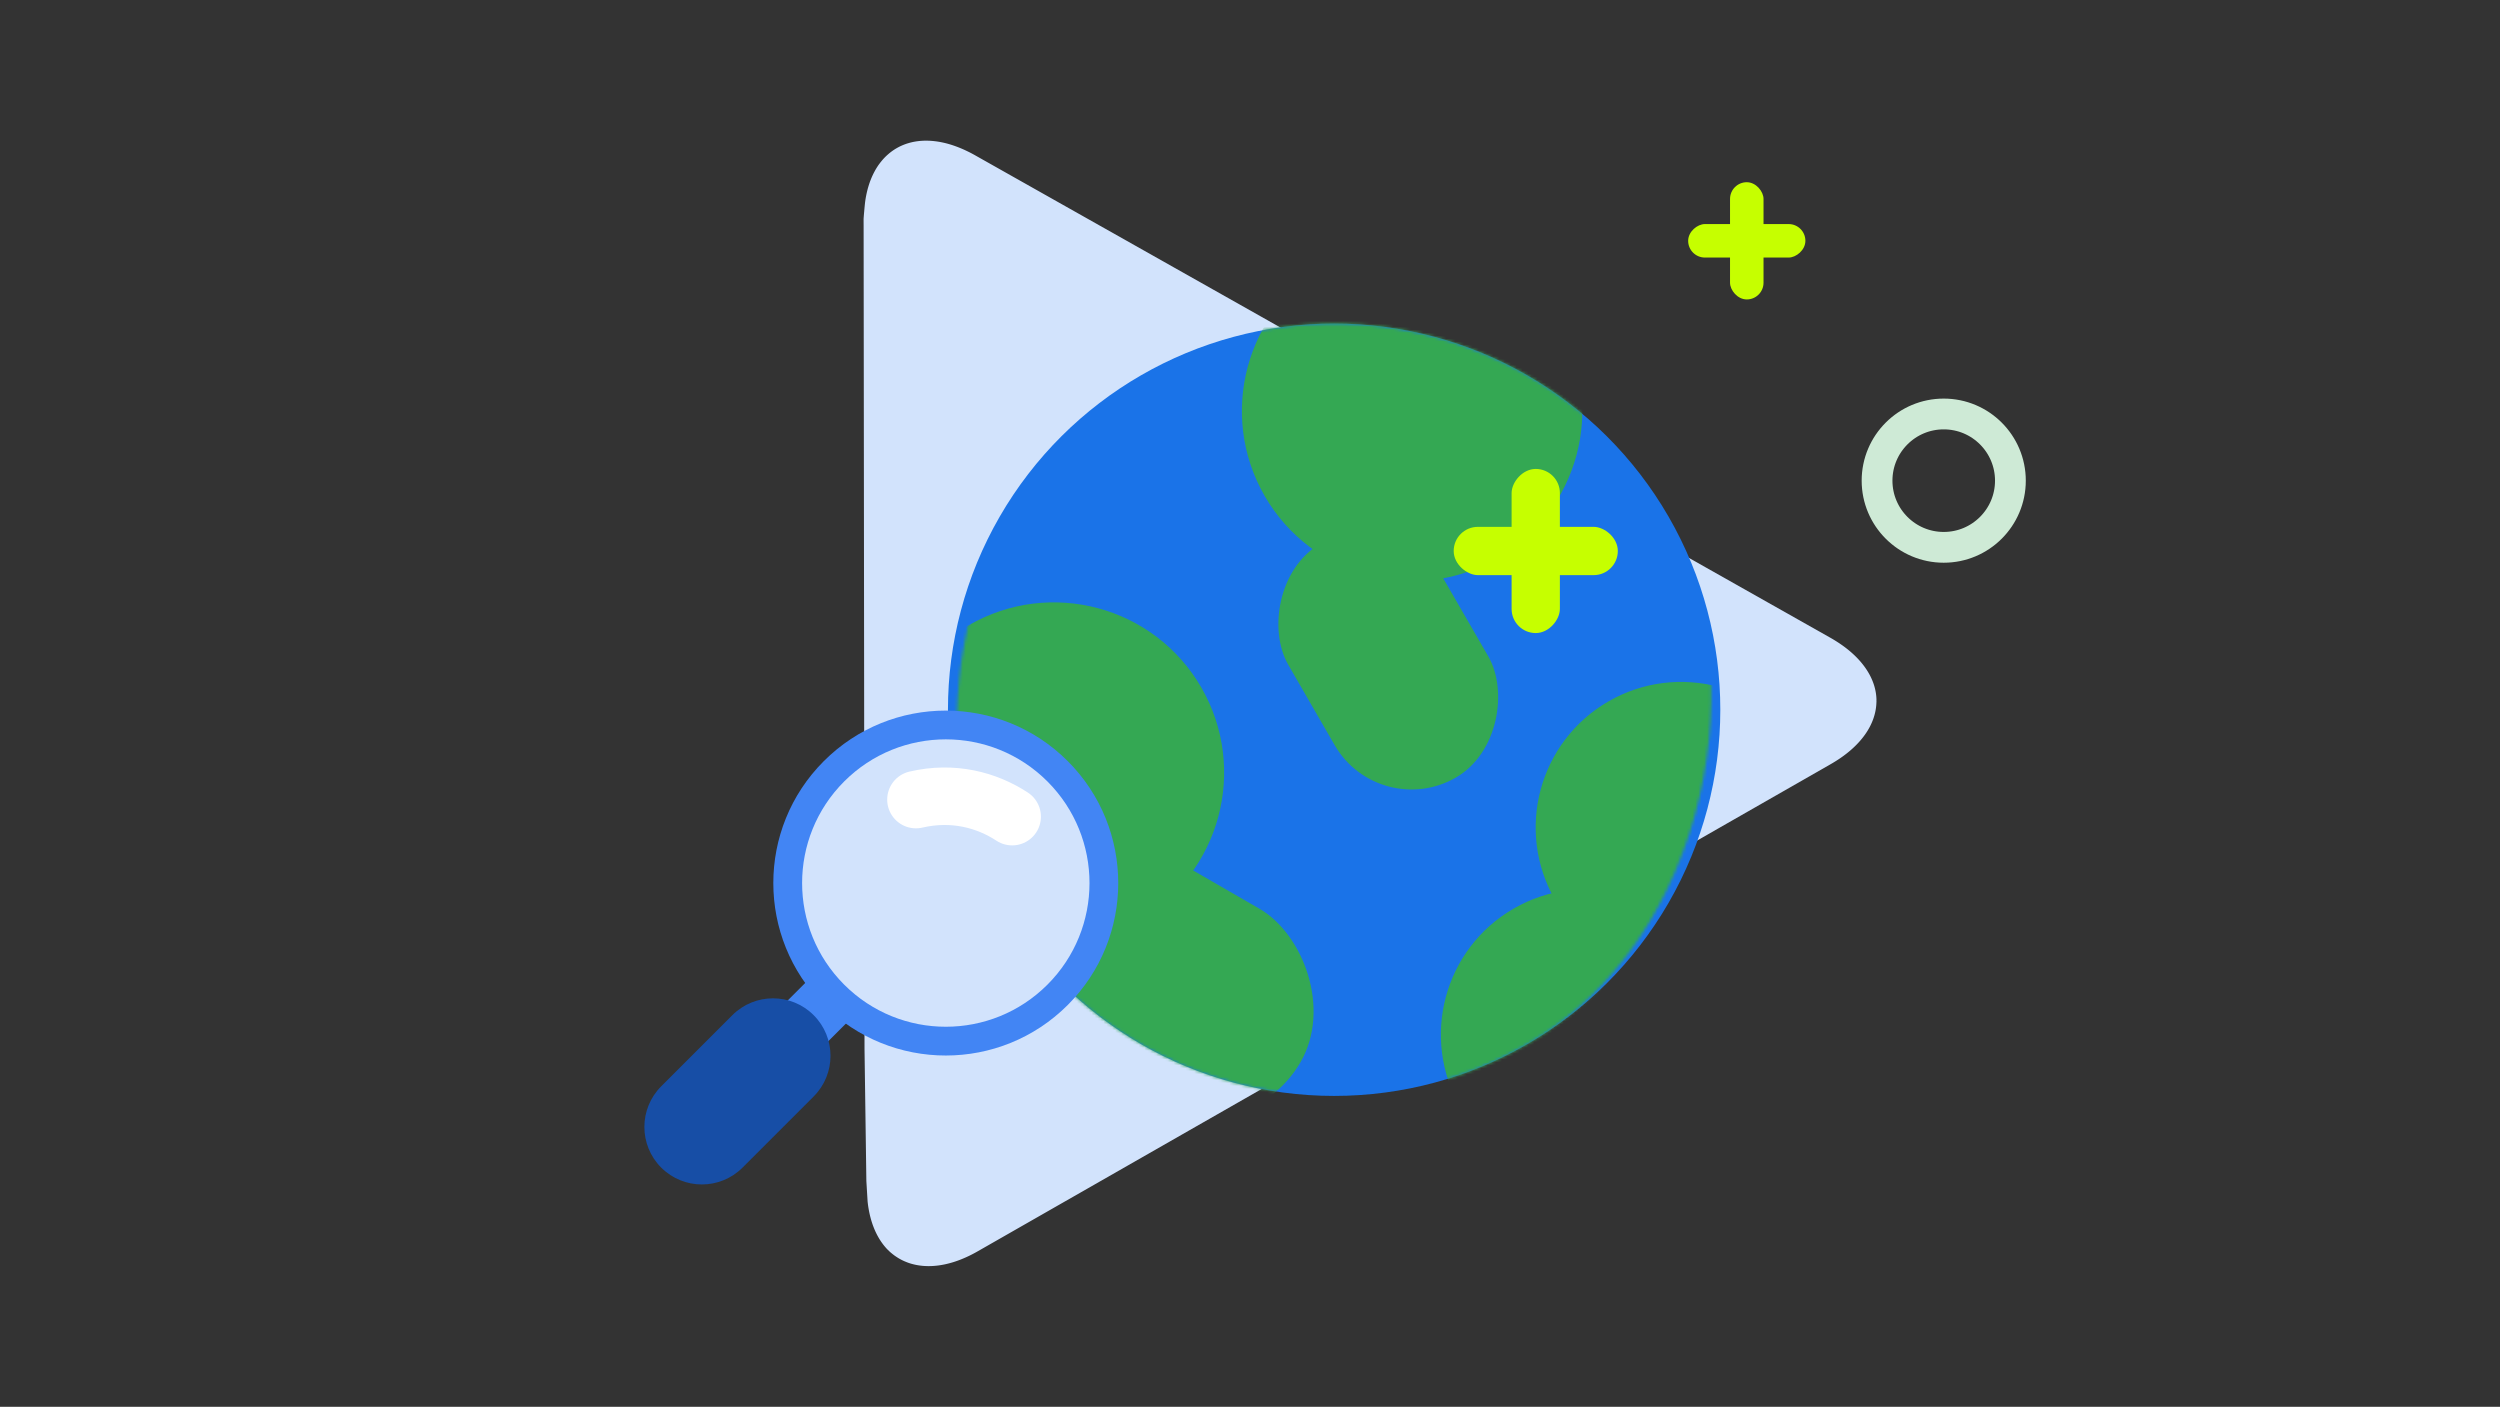 <svg xmlns="http://www.w3.org/2000/svg" width="853" height="480" fill="none"><rect width="100%" height="100%" fill="#333333" stroke="none"/><path fill="#D2E3FC" fill-rule="evenodd" d="M640.223 238.896c.014.057.028.115.033.177-.019-7.272-4.67-14.625-13.896-20.376a47.841 47.841 0 0 0-1.987-1.18l-55.464-31.311-17.736-10.008-74.285-41.904v.01L332.653 52.958a44.16 44.16 0 0 0-2.194-1.161l-.657-.317a42.351 42.351 0 0 0-3.797-1.594l-.557-.197c-2.198-.753-4.325-1.248-6.369-1.497l-.087-.01c-6.451-.768-12.053.907-16.238 4.704l-.005-.005-.067.068c-.336.307-.667.633-.984.96l-.063.072-.052.052c-.214.23-.422.466-.624.706l-.365.447c-.144.182-.303.37-.442.566-.276.365-.541.74-.792 1.123l-.096.149c-.24.384-.48.773-.701 1.176l-.134.254c-.221.399-.432.816-.634 1.248l-.076.154a27.19 27.19 0 0 0-1.244 3.201l-.004.02a31.476 31.476 0 0 0-.48 1.646l-.048.207c-.14.556-.274 1.132-.389 1.718l-.01.053a32.3 32.3 0 0 0-.326 1.92l-.01.09c-.048.351-.086.72-.125 1.076 0 0-.432 4.43-.427 5.112l.01 2.184.225 202.843.082 77.967.629 45.076.422 6.989c.749 6.975 3.091 12.466 6.682 16.272l.993.96.13.115v-.014c.307.269.624.528.95.778.111.086.221.182.336.259.356.264.725.504 1.095.739.12.077.24.158.365.23h.004c.91.544 1.866 1.007 2.856 1.383l.264.105c.544.2 1.096.373 1.656.519.566.151 1.137.276 1.714.374 5.947 1.037 12.989-.413 20.525-4.733l140.448-80.28h.288l77.347-44.208 16.19-9.254.039-.024 18.413-10.536 38.313-21.912c5.213-2.976 9.12-6.432 11.722-10.109 2.477-3.499 3.763-7.209 3.878-10.929.005-.192.024-.399.024-.596l-.024.159c0-.125 0-.24-.009-.36Z" clip-rule="evenodd"/><circle cx="663.201" cy="164" r="22.75" stroke="#CEEAD6" stroke-width="10.5"/><rect width="11.429" height="40" x="590.287" y="62.172" fill="#C6FF00" rx="5.714"/><rect width="11.429" height="40" x="616" y="76.449" fill="#C6FF00" rx="5.714" transform="rotate(90 616 76.45)"/><circle cx="131.768" cy="131.768" r="131.768" fill="#1A73E8" transform="matrix(-.866 .5 .5 .866 503.434 62.168)"/><mask id="a" width="264" height="264" x="323" y="110" maskUnits="userSpaceOnUse" style="mask-type:alpha"><rect width="263.537" height="263.537" fill="#4285F4" rx="131.768" transform="matrix(.866 -.5 -.5 -.866 406.972 422.167)"/></mask><g fill="#34A853" mask="url(#a)"><circle cx="58.076" cy="58.076" r="58.076" transform="matrix(-.866 .5 .5 .866 503.071 60.883)"/><rect width="60.54" height="92.218" rx="30.27" transform="matrix(-.866 .5 .5 .866 476.837 170.317)"/><rect width="76.626" height="116.721" rx="38.313" transform="matrix(-.5 .866 .866 .5 361.825 270.858)"/><circle cx="49.629" cy="49.629" r="49.629" transform="matrix(-.866 .5 .5 .866 591.768 214.509)"/><circle cx="49.629" cy="49.629" r="49.629" transform="matrix(-.866 .5 .5 .866 559.427 285.205)"/><circle cx="58.076" cy="58.076" r="58.076" transform="matrix(-.866 .5 .5 .866 380.85 184.28)"/></g><path fill="#4285F4" d="m289.758 348.11-13.87-13.87-8.669 8.67 13.87 13.87z"/><path fill="#4285F4" d="M364.31 342.91c-22.981 22.98-60.24 22.98-83.22-.001-22.981-22.98-22.981-60.239-.001-83.219 22.981-22.981 60.24-22.98 83.221 0 22.98 22.981 22.98 60.24 0 83.22Z"/><circle cx="49.038" cy="49.038" r="49.038" fill="#D2E3FC" transform="matrix(-.707 -.707 -.707 .707 392.05 301.297)"/><path fill="#174EA6" d="M277.622 374.116c7.66-7.661 7.66-20.08 0-27.741-7.661-7.66-20.08-7.66-27.741 0l-24.272 24.273c-7.661 7.66-7.661 20.08 0 27.74 7.66 7.661 20.08 7.661 27.74.001l24.273-24.273Z"/><path stroke="#fff" stroke-linecap="round" stroke-width="19.615" d="M345.355 278.64c-8.712-5.719-20.195-8.77-32.838-5.819"/><rect width="16.471" height="56" fill="#C6FF00" rx="8.235" transform="matrix(-1 0 0 1 532.23 160)"/><rect width="16.471" height="56" fill="#C6FF00" rx="8.235" transform="matrix(0 1 1 0 496 179.763)"/></svg>